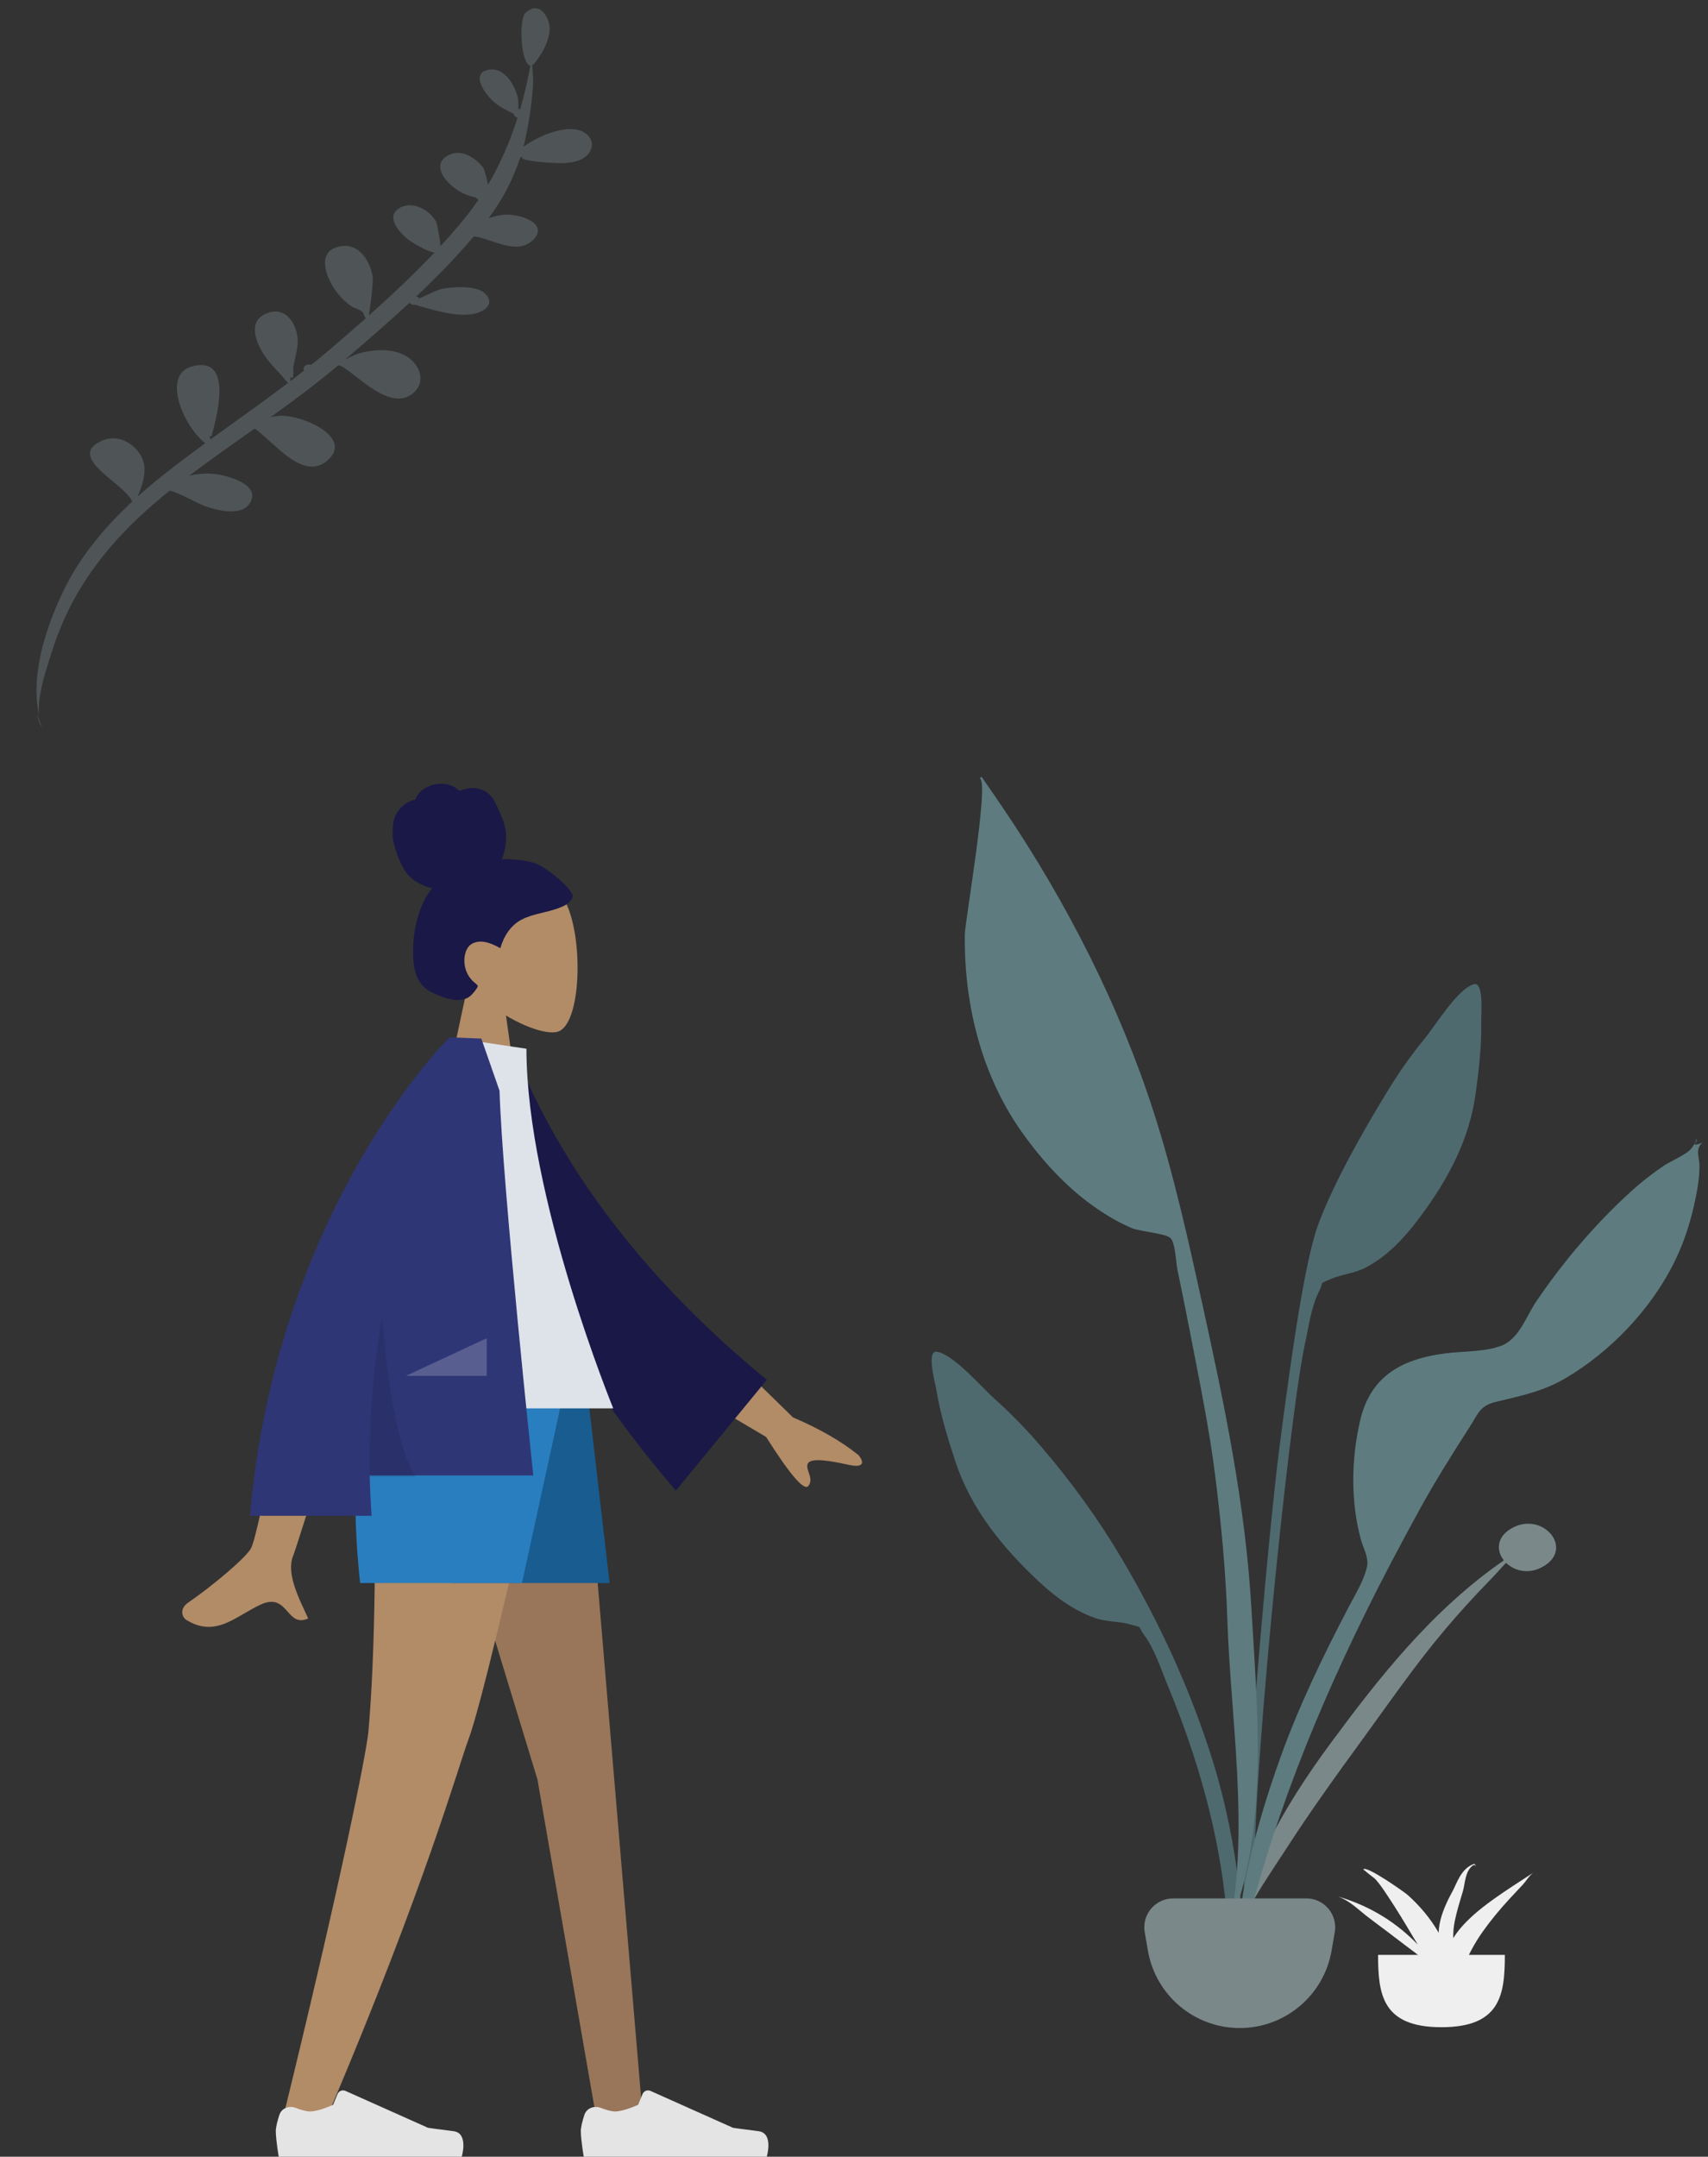 <svg width="286" height="361" viewBox="0 0 286 361" fill="none" xmlns="http://www.w3.org/2000/svg">
<rect x="0" y="0" width="286" height="361" fill="#333333" stroke="none"/>
<path fill-rule="evenodd" clip-rule="evenodd" d="M84.725 169.978C88.243 172.104 91.7 173.131 93.323 172.712C97.392 171.66 97.766 156.739 94.618 150.857C91.469 144.975 75.283 142.411 74.468 154.066C74.184 158.11 75.879 161.72 78.382 164.666L73.893 185.639H86.933L84.725 169.978Z" fill="#B28B67"/>
<path fill-rule="evenodd" clip-rule="evenodd" d="M89.467 144.45C87.685 143.906 85.099 143.721 84.011 143.846C84.63 142.36 84.875 140.703 84.675 139.091C84.48 137.524 83.782 136.19 83.136 134.792C82.838 134.148 82.501 133.507 81.998 133.014C81.485 132.512 80.836 132.18 80.156 132.022C79.46 131.86 78.732 131.874 78.034 132.021C77.726 132.086 77.449 132.227 77.147 132.306C76.837 132.386 76.687 132.192 76.462 131.996C75.92 131.526 75.126 131.294 74.44 131.21C73.671 131.117 72.873 131.233 72.139 131.487C71.425 131.734 70.739 132.134 70.223 132.718C69.993 132.978 69.784 133.273 69.649 133.6C69.593 133.734 69.584 133.813 69.451 133.862C69.327 133.908 69.183 133.909 69.056 133.952C67.825 134.37 66.772 135.324 66.199 136.548C65.865 137.262 65.706 138.52 65.749 139.929C65.793 141.338 67.062 145.016 68.25 146.357C69.31 147.554 70.868 148.344 72.371 148.69C71.374 149.834 70.709 151.262 70.218 152.716C69.684 154.294 69.354 155.934 69.232 157.605C69.116 159.193 69.106 160.872 69.477 162.426C69.824 163.879 70.567 165.071 71.807 165.827C72.376 166.174 72.987 166.434 73.602 166.672C74.207 166.906 74.815 167.134 75.45 167.265C76.651 167.514 78.035 167.472 78.96 166.513C79.293 166.168 79.66 165.734 79.903 165.312C79.991 165.16 80.044 165.061 79.937 164.912C79.81 164.735 79.604 164.599 79.441 164.46C78.508 163.667 77.931 162.609 77.785 161.352C77.637 160.076 77.979 158.43 79.217 157.873C80.744 157.186 82.426 157.975 83.784 158.71C84.361 156.669 85.545 154.831 87.403 153.895C89.457 152.859 91.815 152.738 93.927 151.849C94.477 151.618 95.037 151.355 95.442 150.883C95.612 150.686 95.81 150.43 95.878 150.169C95.967 149.827 95.746 149.539 95.576 149.272C94.673 147.856 91.249 144.995 89.467 144.45Z" fill="#191847"/>
<path fill-rule="evenodd" clip-rule="evenodd" d="M69.547 230.84L89.993 297.839L99.897 354.818H107.663L97.197 230.84H69.547Z" fill="#997659"/>
<path fill-rule="evenodd" clip-rule="evenodd" d="M62.232 230.84C63.621 267.626 61.986 286.601 61.676 289.944C61.365 293.286 57.109 314.957 47.033 355.94L55.308 353.091C71.232 315.503 76.658 295.969 78.485 291.033C80.311 286.097 85.162 266.033 93.037 230.84H62.232Z" fill="#B28B67"/>
<path fill-rule="evenodd" clip-rule="evenodd" d="M49.523 352.823C48.429 352.402 47.149 352.87 46.786 353.985C46.474 354.941 46.183 356.017 46.183 356.701C46.183 358.174 46.673 361 46.673 361C48.378 361 77.318 361 77.318 361C77.318 361 78.513 357.042 75.939 356.726C73.365 356.41 71.663 356.156 71.663 356.156L57.85 349.984C57.335 349.754 56.731 349.995 56.517 350.516L55.78 352.307C55.78 352.307 53.398 353.422 51.908 353.422C51.26 353.422 50.347 353.141 49.523 352.823Z" fill="#E4E4E4"/>
<path fill-rule="evenodd" clip-rule="evenodd" d="M100.596 352.823C99.502 352.402 98.222 352.87 97.859 353.985C97.547 354.941 97.257 356.017 97.257 356.701C97.257 358.174 97.746 361 97.746 361C99.451 361 128.391 361 128.391 361C128.391 361 129.586 357.042 127.012 356.726C124.439 356.41 122.736 356.156 122.736 356.156L108.923 349.984C108.408 349.754 107.805 349.995 107.59 350.516L106.854 352.307C106.854 352.307 104.471 353.422 102.982 353.422C102.333 353.422 101.42 353.141 100.596 352.823Z" fill="#E4E4E4"/>
<path fill-rule="evenodd" clip-rule="evenodd" d="M66.83 230.84L75.523 264.976H102.076L98.117 230.84H66.83Z" fill="#185C90"/>
<path fill-rule="evenodd" clip-rule="evenodd" d="M61.94 230.84C57.649 243.732 60.31 264.976 60.31 264.976H87.406L94.857 230.84H61.94Z" fill="#297EBF"/>
<path fill-rule="evenodd" clip-rule="evenodd" d="M132.776 237.244L117.384 222.193L112.272 231.06L128.277 240.518C132.29 246.854 134.647 249.592 135.348 248.731C135.939 248.006 135.668 247.21 135.419 246.478C135.224 245.907 135.043 245.374 135.292 244.942C135.861 243.956 139.074 244.52 142.101 245.187C145.127 245.854 144.427 244.364 143.784 243.586C140.923 241.272 137.254 239.158 132.776 237.244ZM42.053 259.11C43.645 255.872 49.067 224.316 49.067 224.316L60.422 224.361C60.422 224.361 49.906 258.388 49.067 260.47C47.978 263.174 49.828 267.104 51.082 269.768C51.276 270.181 51.456 270.563 51.608 270.905C49.868 271.686 49.032 270.742 48.151 269.748C47.156 268.624 46.102 267.436 43.623 268.592C42.665 269.039 41.759 269.567 40.873 270.083C37.814 271.865 35.004 273.502 31.181 271.138C30.575 270.763 29.911 269.352 31.516 268.249C35.514 265.501 41.275 260.692 42.053 259.11Z" fill="#B28B67"/>
<path fill-rule="evenodd" clip-rule="evenodd" d="M81.334 176.561L86.033 175.753C94.121 196.007 108.244 214.41 128.4 230.963L113.169 249.51C93.015 225.941 80.593 201.625 81.334 176.561Z" fill="#191847"/>
<path fill-rule="evenodd" clip-rule="evenodd" d="M60.853 235.742H102.69C102.69 235.742 88.151 200.309 88.151 175.542L75.531 173.657C65.613 189.646 62.812 209.331 60.853 235.742Z" fill="#DDE3E9"/>
<path fill-rule="evenodd" clip-rule="evenodd" d="M41.837 253.714C46.412 201.974 75.254 173.657 75.254 173.657L75.264 173.666C75.266 173.663 75.267 173.66 75.269 173.657H76.093C77.571 173.708 80.597 173.841 80.597 173.841L83.646 182.576C84.13 198.551 89.297 246.964 89.297 246.964H61.913C61.959 249.184 62.062 251.435 62.228 253.714H41.837Z" fill="#2F3676"/>
<path fill-rule="evenodd" clip-rule="evenodd" d="M61.917 247.178C61.699 237.512 62.554 228.435 63.982 220.222C64.728 229.968 66.288 241.696 69.547 247.178H61.917Z" fill="black" fill-opacity="0.1"/>
<path fill-rule="evenodd" clip-rule="evenodd" d="M67.977 230.296L81.5 223.994V230.296H67.977Z" fill="white" fill-opacity="0.2"/>
<g opacity="0.5">
<path fill-rule="evenodd" clip-rule="evenodd" d="M238.465 173.96C240.41 171.597 244.018 165.594 246.755 164.749C248.518 164.205 248.004 169.833 248.025 170.906C248.11 175.057 247.636 179.182 247.051 183.298C245.996 190.722 242.547 197.333 237.817 203.652C235.383 206.903 232.528 210.194 228.574 212.222C226.754 213.157 224.563 213.313 222.766 214.118C220.672 215.055 221.813 214.297 220.869 216.157C219.559 218.739 219.14 222.07 218.534 224.825C215.75 237.473 209.012 304.33 210.18 317.195C210.284 318.335 208.419 318.608 208.325 317.216C207.831 309.835 212.113 258.721 214.273 242.006C216.434 225.29 218.62 210.523 220.812 204.74C223.472 197.724 228.275 189.287 232.273 182.744C234.13 179.704 236.154 176.769 238.465 173.96Z" fill="#69A1AC"/>
<path fill-rule="evenodd" clip-rule="evenodd" d="M252.898 255.943C257.957 252.776 263.434 258.753 258.856 261.92C256.324 263.67 253.678 263.048 252.189 261.589C251.222 262.594 250.316 263.644 249.447 264.532C246.797 267.236 244.292 270.005 241.899 272.839C236.927 278.726 232.666 284.945 228.21 291.05C223.814 297.076 219.452 303.132 215.467 309.31C212.091 314.545 207.591 320.703 206.435 326.442C208.189 314.271 214.843 302.573 222.768 291.844C230.628 281.203 239.648 269.581 251.818 261.183C250.579 259.631 250.545 257.414 252.898 255.943Z" fill="#C1DEE2"/>
<path fill-rule="evenodd" clip-rule="evenodd" d="M156.885 226.261C159.717 226.733 164.343 232.193 166.677 234.274C169.451 236.746 171.967 239.381 174.339 242.142C179.446 248.085 184.013 254.403 187.896 260.993C194.227 271.734 199.299 282.761 202.98 294.458C205.233 301.618 206.692 309.039 207.557 316.409C207.72 317.798 209.429 328.514 206.967 328.802C204.751 329.063 205.436 320.666 205.329 319.524C204.121 306.639 200.502 294.102 195.468 281.957C194.372 279.311 193.353 276.071 191.6 273.69C190.337 271.975 191.591 272.573 189.372 271.924C187.466 271.366 185.296 271.503 183.344 270.82C179.106 269.338 175.712 266.461 172.737 263.568C166.955 257.944 162.373 251.86 159.985 244.654C158.66 240.659 157.443 236.64 156.767 232.521C156.593 231.457 155.062 225.957 156.885 226.261Z" fill="#69A1AC"/>
<path fill-rule="evenodd" clip-rule="evenodd" d="M168.059 135.41C178.724 151.179 187.489 168.5 193.148 186.044C196.577 196.673 198.974 207.58 201.357 218.409C205.046 235.176 208.535 251.941 209.528 269.006C210.526 286.17 212.501 305.966 205.908 322.497C209.201 305.713 206.066 287.848 205.511 270.961C205.246 262.899 204.477 254.915 203.468 246.901C202.49 239.126 200.891 231.388 199.402 223.674C198.677 219.917 197.916 216.166 197.14 212.417C196.909 211.299 196.811 207.98 195.979 207.216C195.141 206.446 190.867 206.133 189.525 205.569C186.823 204.432 184.282 202.817 182.032 201.111C177.72 197.841 173.969 193.568 171.008 189.356C164.158 179.609 161.419 167.714 161.557 156.427C161.584 154.235 165.718 130.635 164.058 130.31C164.158 130.21 164.253 130.107 164.342 130C165.599 131.794 166.832 133.601 168.059 135.41Z" fill="#89C5CC"/>
<path fill-rule="evenodd" clip-rule="evenodd" d="M283.174 192.28C283.338 192.078 284.409 190.671 283.87 190.761C284.968 190.578 282.359 192.313 285.096 191.248C283.796 192.294 284.546 193.653 284.563 195.061C284.592 197.346 284.143 199.613 283.638 201.85C282.84 205.385 281.652 208.822 279.926 212.111C276.166 219.277 269.781 226.175 262.2 230.655C258.458 232.867 254.79 233.62 250.522 234.639C247.826 235.282 247.612 236.471 246.181 238.701C243.202 243.346 240.276 247.975 237.648 252.777C234.511 258.51 231.465 264.251 228.592 270.086C218.914 289.74 211.037 310.102 206.9 331.175C206.799 318.757 210.169 305.967 214.419 294.131C217.516 285.507 221.546 277.193 225.846 268.964C226.888 266.971 228.466 264.406 228.909 262.205C229.218 260.663 228.271 259.18 227.838 257.556C226.147 251.23 226.268 244.142 227.753 237.782C229.39 230.769 234.123 227.514 242.131 226.521C245.059 226.157 248.782 226.291 251.467 225.226C254.393 224.067 255.599 220.257 257.263 217.811C261.731 211.241 267.041 204.939 273.137 199.403C274.825 197.87 276.64 196.456 278.566 195.145C279.78 194.318 282.346 193.299 283.174 192.28Z" fill="#89C5CC"/>
<path fill-rule="evenodd" clip-rule="evenodd" d="M191.682 323.421C191.171 320.466 193.446 317.763 196.444 317.763H218.74C221.738 317.763 224.013 320.466 223.502 323.421L222.967 326.515C221.673 333.995 215.183 339.459 207.592 339.459C200.001 339.459 193.511 333.995 192.217 326.515L191.682 323.421Z" fill="#C1DEE2"/>
</g>
<path fill-rule="evenodd" clip-rule="evenodd" d="M230.755 327.217C230.755 333.902 231.491 339.321 241.369 339.321C251.247 339.321 251.983 333.902 251.983 327.217" fill="#EFEFEF"/>
<path fill-rule="evenodd" clip-rule="evenodd" d="M244.308 323.046C243.946 323.495 243.623 323.952 243.338 324.417C243.327 323.46 243.401 322.496 243.603 321.519C243.947 319.846 244.474 318.181 244.968 316.518C245.324 315.324 245.301 313.178 246.65 312.226C247.02 312.021 247.109 312.424 247.109 312.599C247.113 312.636 247.108 311.884 246.749 312.015C244.615 312.805 243.923 315.289 243.24 316.533C242.244 318.348 241.395 320.204 241.046 322.092C240.958 322.57 240.91 323.046 240.899 323.523C240.826 323.395 240.758 323.267 240.683 323.14C239.451 321.07 237.789 319.049 235.716 317.186C235.206 316.728 228.79 312.204 228.288 312.896C228.338 312.997 228.441 313.08 228.6 313.147C228.609 313.154 228.609 313.15 228.604 313.139C228.981 313.575 230.052 314.249 230.386 314.631C231.225 315.593 231.878 316.614 232.541 317.616C233.943 319.732 235.243 321.87 236.503 324.012C236.796 324.511 237.102 325.007 237.414 325.502C234.198 322.176 229.907 319.157 224 317.429C226.017 318.164 227.34 319.549 228.703 320.608C230.346 321.887 232.077 323.131 233.723 324.408C235.665 325.914 237.95 327.5 239.817 329.167C241.626 331.89 243.385 334.615 244.47 337.477C244.025 336.488 244.435 335.122 244.359 334.084C244.298 333.258 244.164 332.439 243.979 331.621C244.207 331.99 244.404 332.359 244.493 332.702C244.412 332.126 244.318 331.554 244.217 330.985C244.476 330.452 244.729 329.955 244.901 329.545C245.779 327.444 246.825 325.379 248.249 323.366C249.567 321.504 251.078 319.666 252.725 317.883C253.494 317.052 254.273 316.225 255.047 315.395C255.553 314.853 256.036 313.983 256.741 313.463C252.182 316.451 247.2 319.461 244.308 323.046Z" fill="#EFEFEF"/>
<path opacity="0.2" fill-rule="evenodd" clip-rule="evenodd" d="M97.901 22.214C96.095 21.048 93.29 21.793 91.47 22.482C90.769 22.748 88.977 23.598 87.647 24.555C87.823 23.892 87.98 23.224 88.117 22.55C88.681 19.779 89.07 16.956 89.258 14.149C89.307 13.417 89.244 12.599 89.181 11.771L89.181 11.769C89.159 11.489 89.138 11.208 89.12 10.928C89.193 10.862 89.242 10.77 89.263 10.646C89.271 10.698 89.275 10.739 89.278 10.77C89.284 10.821 89.286 10.846 89.296 10.849C89.305 10.852 89.322 10.83 89.356 10.786C89.369 10.769 89.385 10.749 89.403 10.726C90.749 9.027 91.88 7.112 92.036 5.008C92.168 3.224 90.434 -0.152 87.973 2.186C86.871 3.231 87.153 10.561 88.806 11.01C88.363 13.439 87.806 15.865 87.109 18.259C87.004 18.244 86.898 18.242 86.793 18.254C86.803 17.659 86.805 17.01 86.776 16.786C86.529 14.862 84.629 10.957 81.599 11.717C79.271 12.301 80.697 14.699 81.488 15.749C82.762 17.439 84.204 18.171 86.03 19.049C86.067 19.412 86.344 19.623 86.671 19.692C85.446 23.559 83.837 27.331 81.732 30.894L81.676 30.668C81.409 29.587 81.099 28.326 80.902 28.061C79.872 26.676 77.591 24.984 75.487 25.805C71.066 27.532 75.86 32.486 79.622 33.023C79.778 33.206 79.944 33.352 80.12 33.437C79.388 34.512 78.606 35.565 77.769 36.592C76.515 38.135 75.166 39.673 73.753 41.203C73.71 40.007 73.153 37.342 72.994 37.055C72.031 35.317 69.251 33.528 66.995 34.765C64.457 36.159 66.755 38.79 68.202 39.981C68.795 40.469 71.727 42.258 72.762 42.266C69.347 45.873 65.578 49.418 61.746 52.835C62.064 51.306 62.481 47.095 62.435 46.627C62.199 44.215 60.324 40.358 56.627 41.299C53.039 42.212 54.623 46.219 55.85 48.13C56.593 49.286 57.621 50.46 58.861 51.266C59.084 51.411 59.376 51.53 59.667 51.648C60.019 51.791 60.369 51.933 60.598 52.122C60.802 52.29 60.865 52.483 60.927 52.674C60.992 52.876 61.057 53.077 61.288 53.244C59.217 55.083 57.132 56.883 55.076 58.634C54.106 59.46 53.119 60.27 52.122 61.07C51.576 60.88 50.799 61.131 50.839 61.783C50.845 61.878 50.87 61.96 50.905 62.035C50.15 62.629 49.389 63.219 48.623 63.802C48.64 63.632 48.635 63.393 48.6 63.062C49.152 63.725 49.129 62.759 49.112 62.023C49.106 61.763 49.1 61.532 49.121 61.411C49.203 60.938 49.308 60.469 49.413 60.002C49.637 59.002 49.861 58.007 49.85 56.976C49.827 54.787 48.189 51.12 44.736 52.424C41.562 53.622 42.715 56.865 43.911 58.898C44.668 60.184 45.705 61.332 46.788 62.432C46.981 62.628 47.195 62.894 47.408 63.157C47.723 63.548 48.033 63.932 48.263 64.076C45.315 66.309 42.297 68.477 39.279 70.644L39.279 70.645C37.927 71.616 36.575 72.587 35.23 73.564C35.171 73.35 35.123 73.137 35.081 72.939C35.166 73.019 35.28 73.056 35.427 73.049C35.466 72.885 35.523 72.667 35.591 72.404L35.591 72.404C36.424 69.203 38.959 59.454 32.108 61.346C27.088 62.737 30.625 71.223 34.367 74.191C32.094 75.85 29.843 77.53 27.645 79.26C26.054 80.511 24.51 81.806 23.025 83.144C23.794 81.412 24.519 79.171 24.045 77.387C23.355 74.791 20.116 72.342 16.951 73.82C13.005 75.671 16.038 78.196 18.882 80.563C20.335 81.772 21.738 82.939 22.137 83.956C17.416 88.344 13.384 93.219 10.689 98.77C7.758 104.808 5.035 112.92 6.534 119.673C6.259 116.704 7.448 112.975 8.283 110.356L8.283 110.355C8.397 109.999 8.504 109.663 8.6 109.352C9.855 105.291 11.636 101.338 13.983 97.639C17.743 91.713 22.707 86.683 28.437 82.115C29.741 82.499 31.157 83.209 32.33 83.798L32.33 83.798C33.05 84.159 33.677 84.474 34.132 84.639C36.323 85.438 40.53 86.581 41.927 84.063C43.301 81.587 39.798 80.205 37.627 79.651C35.529 79.116 33.637 79.182 31.679 79.621C34.712 77.348 37.819 75.147 40.925 72.946C41.497 72.541 42.068 72.136 42.639 71.731C43.428 72.278 44.299 73.068 45.225 73.907C48.161 76.57 51.639 79.726 54.749 77.145C59.442 73.251 50.473 69.299 46.651 69.609C46.181 69.647 45.727 69.731 45.285 69.845C49.184 67.046 53.023 64.19 56.654 61.133C57.306 61.233 58.342 62.043 59.587 63.015C62.385 65.201 66.237 68.211 69.141 65.839C71.237 64.126 70.521 61.461 68.497 59.938C66.464 58.408 63.516 58.412 61.011 58.929C59.927 59.151 58.928 59.575 57.996 60.091L57.88 60.096C61.453 57.056 65.048 53.949 68.511 50.734L68.591 50.756L68.695 50.785C68.904 51.001 69.255 51.081 69.576 51.032C69.752 51.084 69.933 51.136 70.118 51.19C72.858 51.989 76.381 53.015 79.113 52.571C81.124 52.243 82.95 50.861 81.249 49.16C79.865 47.777 76.111 47.977 74.28 48.306C73.386 48.466 72.413 48.931 71.437 49.397C71.027 49.592 70.616 49.788 70.21 49.962C70.105 49.783 69.922 49.667 69.712 49.612C73.132 46.383 76.394 43.041 79.354 39.555C80.249 39.672 81.242 40.004 82.266 40.346C84.729 41.17 87.373 42.054 89.272 40.147C92.076 37.33 86.808 35.688 84.302 35.957C83.457 36.047 82.622 36.25 81.817 36.518C83.971 33.648 85.616 30.581 86.773 27.359C86.784 27.364 86.794 27.369 86.805 27.374C86.821 27.381 86.837 27.389 86.857 27.397C86.84 27.389 86.825 27.38 86.809 27.372L86.809 27.372C86.798 27.366 86.787 27.36 86.775 27.354C86.89 27.032 87.001 26.708 87.107 26.383C87.302 26.291 87.485 26.223 87.573 26.195C86.434 26.859 91.236 27.181 92.135 27.242C94.123 27.375 96.786 27.424 98.245 26.047C99.471 24.89 99.4 23.181 97.901 22.214ZM6.237 119.407C6.324 120.308 6.585 121.132 7.099 121.806C6.722 121.035 6.439 120.232 6.237 119.407Z" fill="#C1DEE2"/>
</svg>
